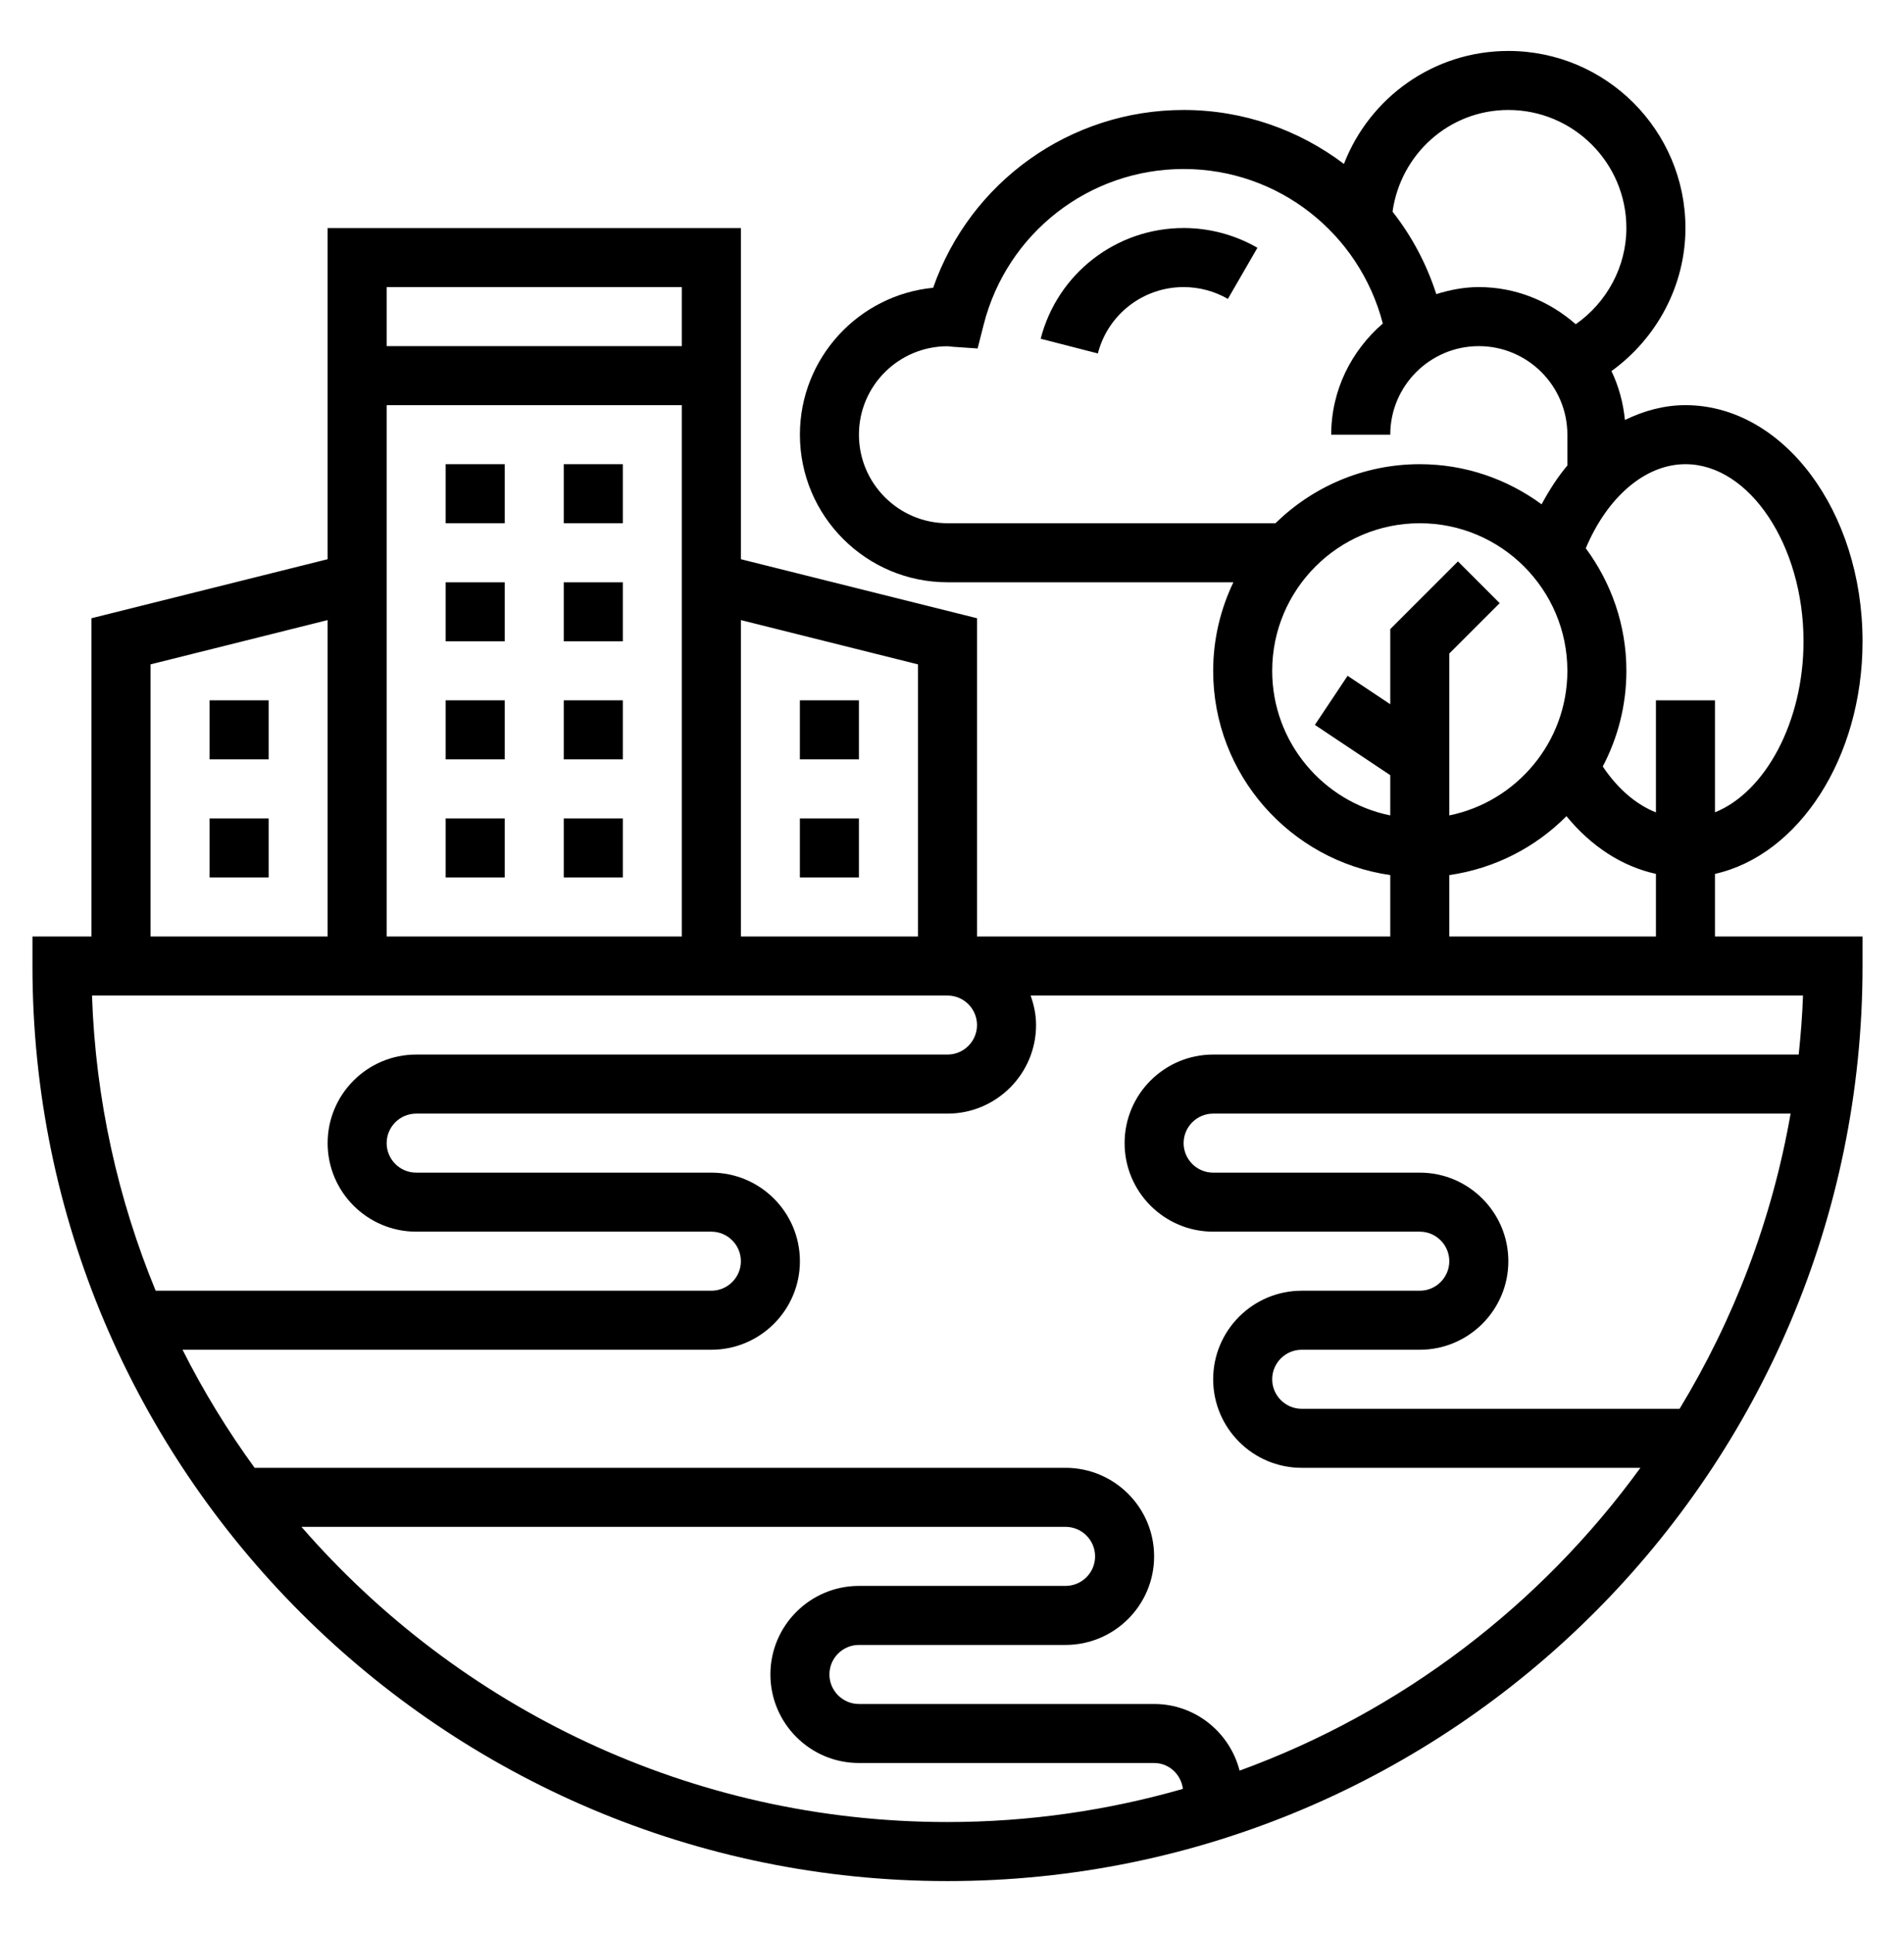 <svg width="66" height="67" viewBox="0 0 66 67" fill="none" xmlns="http://www.w3.org/2000/svg">
<path d="M59.447 30.292C62.346 29.64 64.563 26.277 64.563 22.23C64.563 17.716 61.81 14.044 58.424 14.044C57.693 14.044 56.989 14.235 56.326 14.558C56.266 13.955 56.11 13.385 55.859 12.863C57.44 11.721 58.424 9.883 58.424 7.905C58.424 4.519 55.67 1.766 52.285 1.766C49.696 1.766 47.476 3.382 46.586 5.682C45.03 4.506 43.102 3.812 41.029 3.812C37.089 3.812 33.627 6.309 32.347 9.975C29.758 10.226 27.728 12.414 27.728 15.067C27.728 17.888 30.023 20.183 32.844 20.183H42.754C42.309 21.115 42.053 22.153 42.053 23.253C42.053 26.853 44.726 29.834 48.192 30.333V32.461H33.867V21.43L25.682 19.384V7.905H11.357V19.384L3.171 21.43V32.461H1.125V33.485C1.125 50.974 15.354 65.204 32.844 65.204C50.333 65.204 64.563 50.974 64.563 33.485V32.461H59.447V30.292ZM62.517 22.23C62.517 25.029 61.188 27.456 59.447 28.158V24.276H57.401V28.16C56.713 27.886 56.078 27.344 55.558 26.569C56.079 25.576 56.377 24.45 56.377 23.253C56.377 21.662 55.849 20.195 54.969 19.005C55.719 17.223 57.032 16.09 58.424 16.09C60.642 16.09 62.517 18.902 62.517 22.23ZM52.285 3.812C54.542 3.812 56.377 5.648 56.377 7.905C56.377 9.239 55.703 10.481 54.621 11.239C53.72 10.447 52.553 9.951 51.261 9.951C50.746 9.951 50.257 10.05 49.787 10.194C49.448 9.141 48.932 8.178 48.271 7.337C48.551 5.337 50.238 3.812 52.285 3.812ZM29.774 15.067C29.774 13.377 31.148 12.002 32.848 12.002H32.856C32.916 12.01 32.976 12.017 33.036 12.021L33.888 12.079L34.098 11.253C34.905 8.077 37.755 5.858 41.029 5.858C44.313 5.858 47.12 8.087 47.934 11.214C46.848 12.152 46.145 13.523 46.145 15.067H48.192C48.192 13.375 49.569 11.998 51.261 11.998C52.954 11.998 54.331 13.375 54.331 15.067V16.135C53.996 16.533 53.702 16.989 53.438 17.481C52.252 16.611 50.795 16.09 49.215 16.09C47.269 16.09 45.504 16.873 44.212 18.137H32.844C31.152 18.137 29.774 16.759 29.774 15.067ZM44.099 23.253C44.099 20.432 46.394 18.137 49.215 18.137C52.036 18.137 54.331 20.432 54.331 23.253C54.331 25.723 52.57 27.79 50.238 28.265V22.653L51.985 20.907L50.538 19.46L48.192 21.806V24.411L46.713 23.425L45.579 25.127L48.192 26.87V28.265C45.86 27.79 44.099 25.723 44.099 23.253ZM50.238 30.333C51.815 30.106 53.228 29.371 54.299 28.291C55.166 29.347 56.233 30.035 57.401 30.291V32.461H50.238V30.333ZM31.821 23.029V32.461H30.798H25.682V21.494L31.821 23.029ZM13.403 14.044H23.635V32.461H13.403V14.044ZM23.635 9.951V11.998H13.403V9.951H23.635ZM5.218 23.029L11.357 21.494V32.461H5.218V23.029ZM30.798 34.508H32.844C33.408 34.508 33.867 34.967 33.867 35.531C33.867 36.095 33.408 36.554 32.844 36.554H14.427C12.734 36.554 11.357 37.931 11.357 39.624C11.357 41.316 12.734 42.693 14.427 42.693H24.658C25.222 42.693 25.682 43.153 25.682 43.717C25.682 44.28 25.222 44.74 24.658 44.74H5.396C4.089 41.565 3.312 38.119 3.189 34.508H30.798ZM10.45 52.925H36.937C37.501 52.925 37.96 53.385 37.96 53.949C37.96 54.512 37.501 54.972 36.937 54.972H29.774C28.082 54.972 26.705 56.349 26.705 58.041C26.705 59.734 28.082 61.111 29.774 61.111H40.006C40.526 61.111 40.94 61.506 41.004 62.008C38.41 62.752 35.674 63.157 32.844 63.157C23.914 63.157 15.895 59.188 10.45 52.925ZM49.215 40.647H42.053C41.489 40.647 41.029 40.188 41.029 39.624C41.029 39.06 41.489 38.601 42.053 38.601H62.069C61.426 42.289 60.097 45.743 58.221 48.833H45.122C44.559 48.833 44.099 48.373 44.099 47.809C44.099 47.245 44.559 46.786 45.122 46.786H49.215C50.907 46.786 52.285 45.409 52.285 43.717C52.285 42.024 50.907 40.647 49.215 40.647ZM62.35 36.554H42.053C40.36 36.554 38.983 37.931 38.983 39.624C38.983 41.316 40.36 42.693 42.053 42.693H49.215C49.779 42.693 50.238 43.153 50.238 43.717C50.238 44.28 49.779 44.74 49.215 44.74H45.122C43.43 44.74 42.053 46.117 42.053 47.809C42.053 49.502 43.43 50.879 45.122 50.879H56.862C53.409 55.634 48.585 59.33 42.969 61.375C42.629 60.051 41.436 59.065 40.006 59.065H29.774C29.211 59.065 28.751 58.605 28.751 58.041C28.751 57.477 29.211 57.018 29.774 57.018H36.937C38.629 57.018 40.006 55.641 40.006 53.949C40.006 52.256 38.629 50.879 36.937 50.879H8.826C7.888 49.589 7.05 48.222 6.327 46.786H24.658C26.351 46.786 27.728 45.409 27.728 43.717C27.728 42.024 26.351 40.647 24.658 40.647H14.427C13.863 40.647 13.403 40.188 13.403 39.624C13.403 39.06 13.863 38.601 14.427 38.601H32.844C34.536 38.601 35.914 37.223 35.914 35.531C35.914 35.171 35.84 34.829 35.725 34.508H62.499C62.476 35.196 62.42 35.878 62.35 36.554Z" fill="black"/>
<path d="M41.029 7.904C38.693 7.904 36.655 9.482 36.074 11.742L38.056 12.252C38.404 10.897 39.627 9.951 41.029 9.951C41.568 9.951 42.099 10.093 42.563 10.361L43.587 8.589C42.813 8.141 41.928 7.904 41.029 7.904Z" fill="black"/>
<path d="M7.266 28.369H9.312V30.416H7.266V28.369Z" fill="black"/>
<path d="M7.266 24.275H9.312V26.322H7.266V24.275Z" fill="black"/>
<path d="M27.727 24.275H29.773V26.322H27.727V24.275Z" fill="black"/>
<path d="M27.727 28.369H29.773V30.416H27.727V28.369Z" fill="black"/>
<path d="M15.449 16.09H17.496V18.136H15.449V16.09Z" fill="black"/>
<path d="M19.543 16.09H21.589V18.136H19.543V16.09Z" fill="black"/>
<path d="M19.543 20.184H21.589V22.23H19.543V20.184Z" fill="black"/>
<path d="M15.449 20.184H17.496V22.23H15.449V20.184Z" fill="black"/>
<path d="M15.449 24.275H17.496V26.322H15.449V24.275Z" fill="black"/>
<path d="M19.543 24.275H21.589V26.322H19.543V24.275Z" fill="black"/>
<path d="M15.449 28.369H17.496V30.416H15.449V28.369Z" fill="black"/>
<path d="M19.543 28.369H21.589V30.416H19.543V28.369Z" fill="black"/>
</svg>
